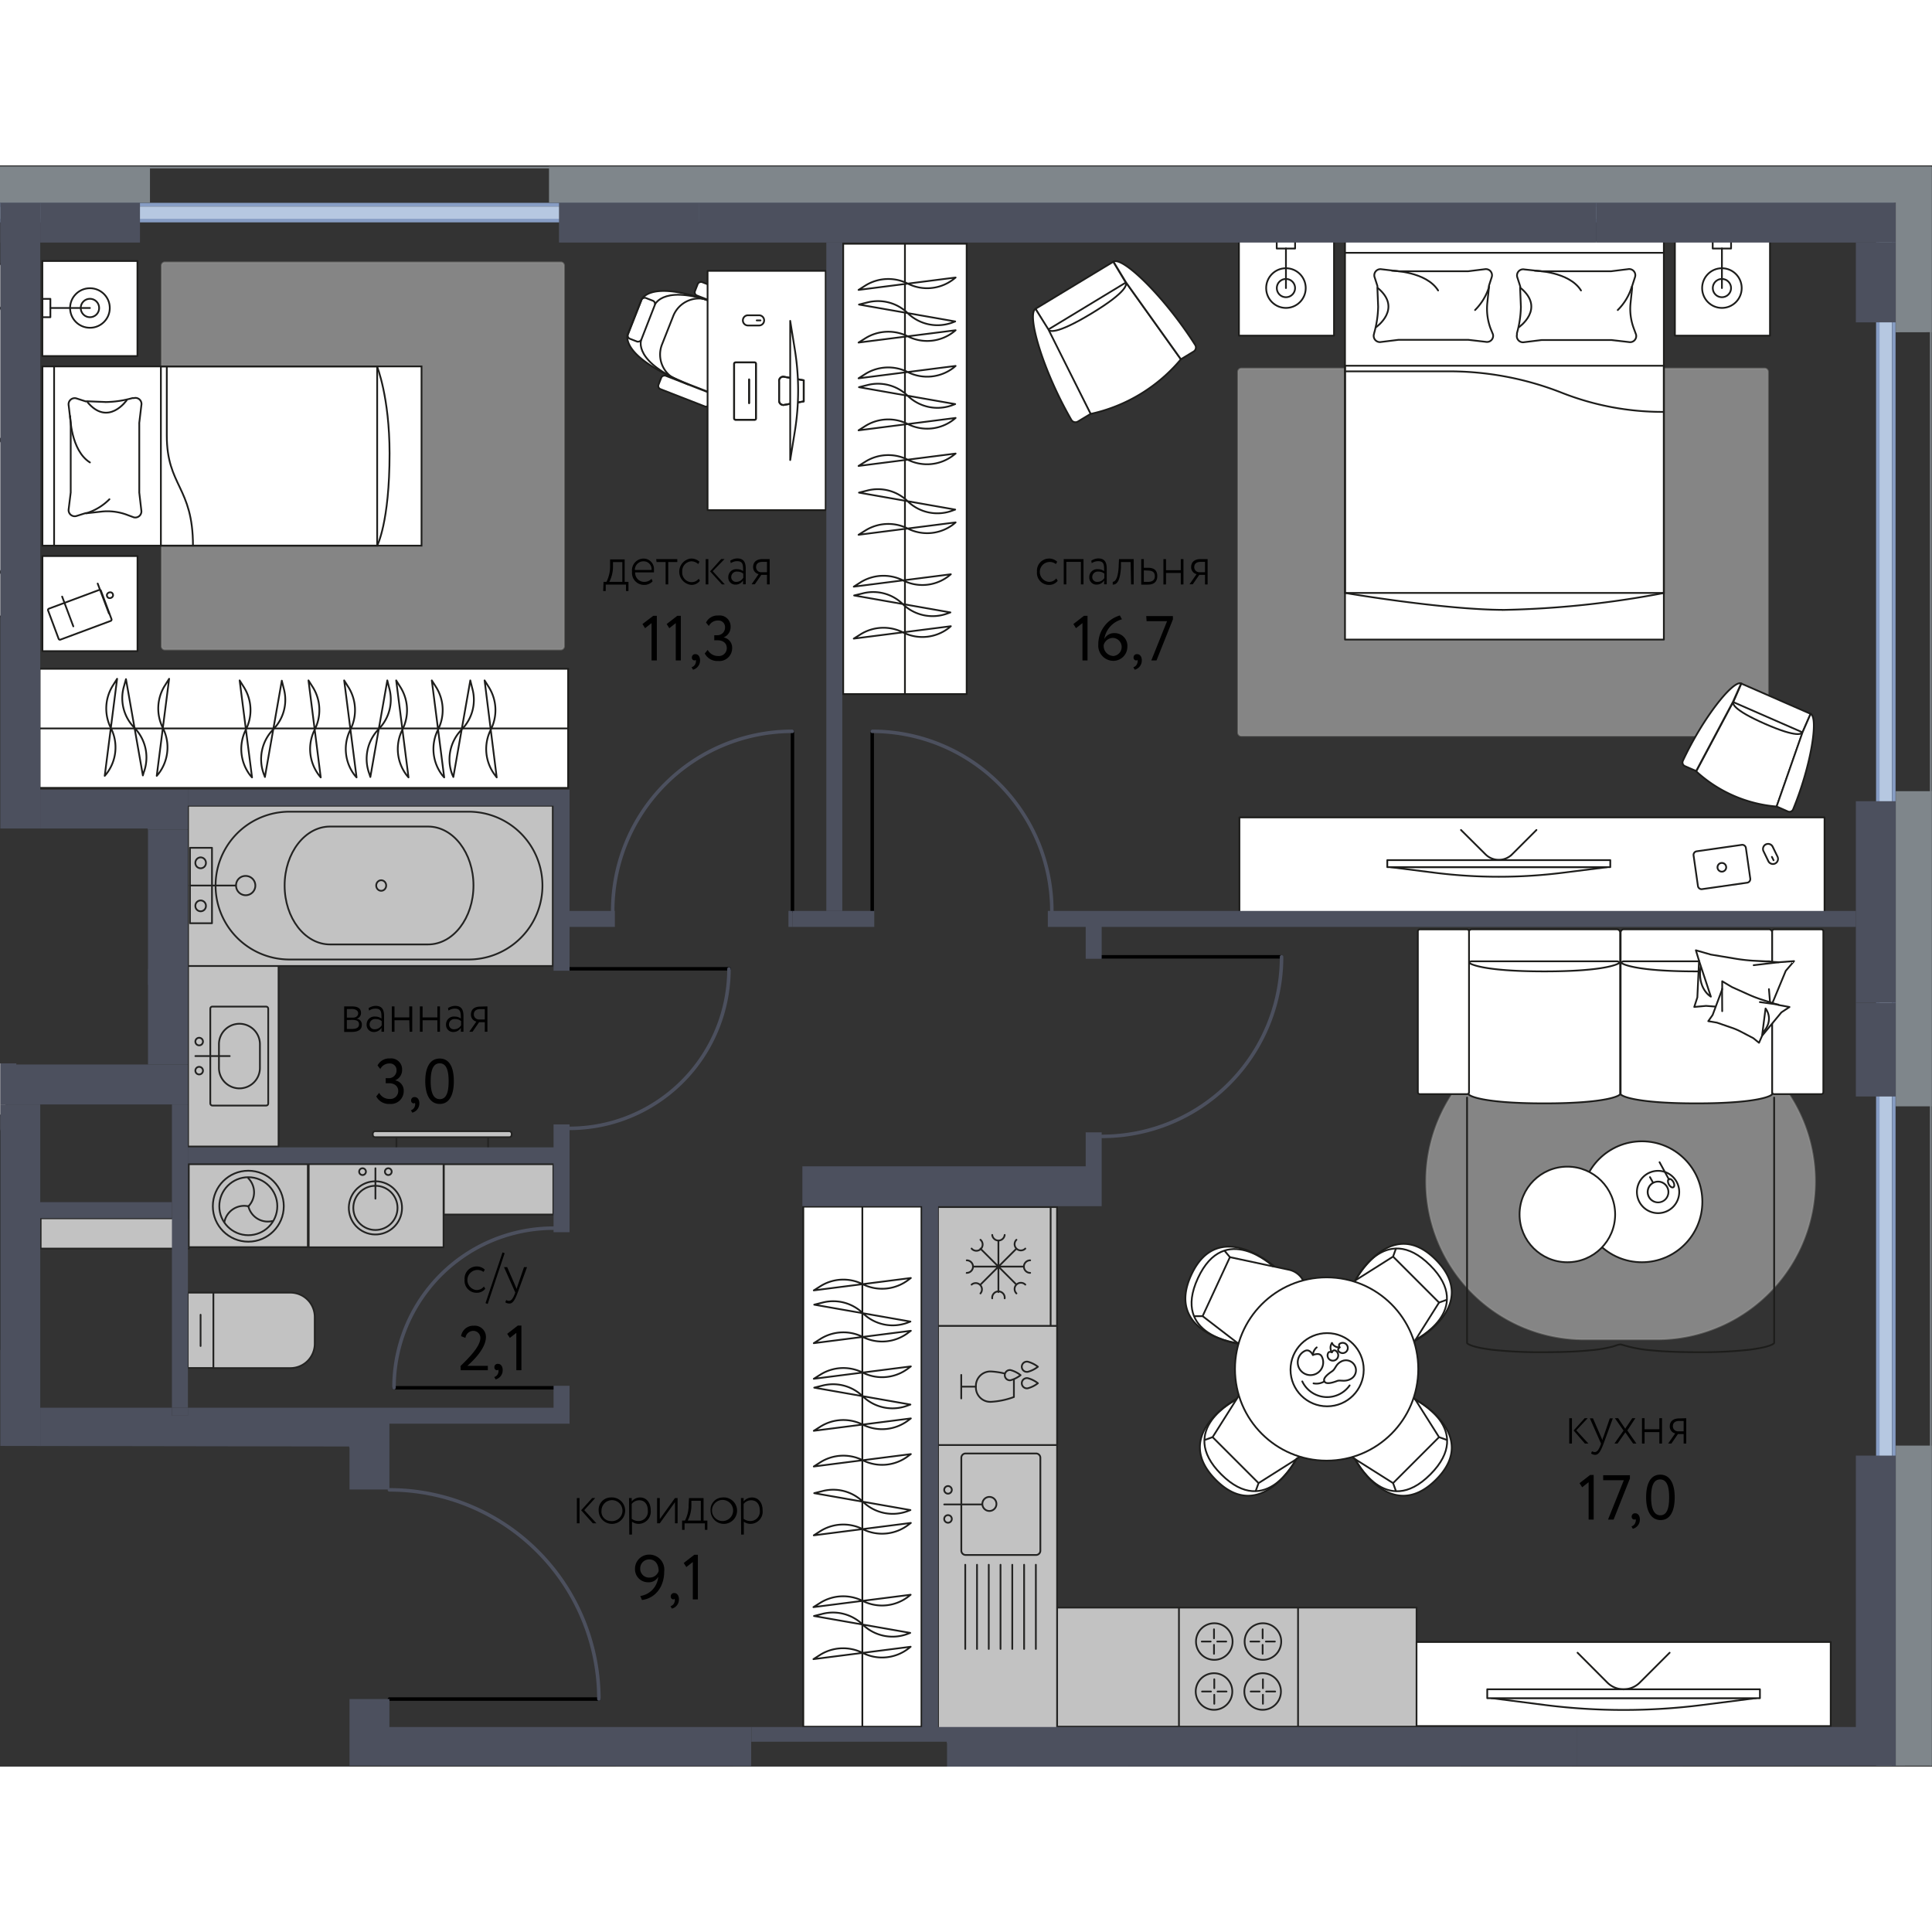 <svg version="1.1" xmlns="http://www.w3.org/2000/svg" xmlns:xlink="http://www.w3.org/1999/xlink" viewBox="461.693 0.752 274.484 227.489" width="200" height="200"><rect x="461.693" y="0.752" width="274.484" height="227.489" fill="#333333" stroke="none"/><path fill="none" d="M511.303 228.111v-45.35l-49.61-.08v-54.35h20.98v-33.37h-20.98V.752l274.484.009v227.35l-139.984.13v-3.53h-27.78v3.45l-57.11-.05z"></path><path d="m727.871 8.817-264.594.054-.558 169.198 51.132-.922v45.5h214Z" fill="none"></path><clipPath id="a"><path fill="none" d="M511.303 228.111v-45.35l-49.61-.08v-54.35h20.98v-33.37h-20.98V.752l274.484.009v227.35l-139.984.13v-3.53h-27.78v3.45l-57.11-.05z"></path></clipPath><g data-name="Layer 1-2" clip-path="url(#a)"><path d="M638.05 29.613h74.36a.46.46 0 0 1 .46.46v51.26a.46.46 0 0 1-.46.46h-74.36a.46.46 0 0 1-.46-.46v-51.26a.46.46 0 0 1 .46-.46Zm-152.93-15.09h56.25a.46.46 0 0 1 .46.46v54.09a.46.46 0 0 1-.46.46h-56.25a.46.46 0 0 1-.46-.46v-54.09a.46.46 0 0 1 .46-.46Z" opacity=".4" style="isolation:isolate" data-name="ковры" fill="#ffffff" stroke="#9d9d9c" stroke-miterlimit="10" stroke-width=".25"></path><g data-name="мебель-2"><path d="M686.78 122.623h10.31a22.46 22.46 0 0 1 22.46 22.46 22.46 22.46 0 0 1-22.46 22.46h-10.31a22.46 22.46 0 0 1-22.46-22.46 22.46 22.46 0 0 1 22.46-22.46Z" fill="#ffffff" stroke="#9d9d9c" stroke-miterlimit="10" stroke-width=".25" opacity=".4" style="isolation:isolate"></path><path fill="#ffffff" stroke="#1d1d1b" stroke-linejoin="round" stroke-width=".25" d="M652.78 11.433h45.3v56.69h-45.3z"></path><path fill="none" stroke="#1d1d1b" stroke-miterlimit="10" stroke-width=".25" d="M652.78 29.213h45.3v32.28h-45.3z"></path><path d="m693.01 15.493-2.43.3h-9.91l-2.41-.26a.87.87 0 0 0-1 1.12l.4 1.24a.75.75 0 0 1 0 .26l.11 2.7a14.771 14.771 0 0 1-.56 3.73v.22a.88.88 0 0 0 1 1.07l2.51-.31h9.91l2.5.29a.87.87 0 0 0 1-1.07l-.31-.84a7.93 7.93 0 0 1-.47-3.64c.11-1.06.23-2.17.23-2.17a1.09 1.09 0 0 1 0-.26l.4-1.24a.87.87 0 0 0-.97-1.14Z" fill="#ffffff" stroke="#1d1d1b" stroke-miterlimit="10" stroke-width=".25"></path><path d="M679.74 15.713s4.88.09 6.57 2.81" fill="none" stroke="#1d1d1b" stroke-linecap="round" stroke-miterlimit="10" stroke-width=".25"></path><path d="M677.45 23.773s3.87-2.65.27-5.62" fill="none" stroke="#1d1d1b" stroke-miterlimit="10" stroke-width=".25"></path><path d="M693.53 17.973a7.83 7.83 0 0 1-2 3.33" fill="none" stroke="#1d1d1b" stroke-linecap="round" stroke-miterlimit="10" stroke-width=".25"></path><path d="m672.71 15.493-2.44.3h-9.9l-2.44-.29a.87.87 0 0 0-.95 1.12l.4 1.24a.75.75 0 0 1 0 .26l.11 2.7a14.771 14.771 0 0 1-.56 3.73l-.05.22a.88.88 0 0 0 1 1.07l2.51-.31h9.9l2.51.29a.87.87 0 0 0 1-1.07l-.34-.83a8.06 8.06 0 0 1-.46-3.64c.11-1.06.23-2.17.23-2.17a1.09 1.09 0 0 1 0-.26l.4-1.24a.87.87 0 0 0-.92-1.12Z" fill="#ffffff" stroke="#1d1d1b" stroke-miterlimit="10" stroke-width=".25"></path><path d="M659.44 15.713s4.88.09 6.57 2.81" fill="none" stroke="#1d1d1b" stroke-linecap="round" stroke-miterlimit="10" stroke-width=".25"></path><path d="M657.15 23.773s3.87-2.65.27-5.62" fill="none" stroke="#1d1d1b" stroke-miterlimit="10" stroke-width=".25"></path><path d="M673.26 17.973a8 8 0 0 1-2 3.33" fill="none" stroke="#1d1d1b" stroke-linecap="round" stroke-miterlimit="10" stroke-width=".25"></path><path d="M698.14 35.773a39.09 39.09 0 0 1-14.66-2.76 43.67 43.67 0 0 0-16.16-3h-14.54m0-16.84h45.3m-45.3 48.32s14 2.4 22.65 2.41a134.901 134.901 0 0 0 22.71-2.41" fill="none" stroke="#1d1d1b" stroke-miterlimit="10" stroke-width=".25"></path><path fill="#ffffff" stroke="#1d1d1b" stroke-linejoin="round" stroke-width=".25" d="M699.65 11.433h13.51v13.51h-13.51z"></path><ellipse cx="706.33" cy="18.183" rx="2.81" ry="2.82" fill="none" stroke="#1d1d1b" stroke-miterlimit="10" stroke-width=".25"></ellipse><circle cx="706.33" cy="18.183" r="1.3" fill="none" stroke="#1d1d1b" stroke-miterlimit="10" stroke-width=".25"></circle><path fill="none" stroke="#1d1d1b" stroke-linecap="round" stroke-linejoin="round" stroke-width=".25" d="M706.33 12.553v5.63"></path><path fill="none" stroke="#1d1d1b" stroke-linejoin="round" stroke-width=".25" d="M705.02 11.433h2.61v1.13h-2.61z"></path><path fill="#ffffff" stroke="#1d1d1b" stroke-linejoin="round" stroke-width=".25" d="M637.71 11.433h13.51v13.51h-13.51z"></path><ellipse cx="644.39" cy="18.183" rx="2.81" ry="2.82" fill="none" stroke="#1d1d1b" stroke-miterlimit="10" stroke-width=".25"></ellipse><circle cx="644.39" cy="18.183" r="1.3" fill="none" stroke="#1d1d1b" stroke-miterlimit="10" stroke-width=".25"></circle><path fill="none" stroke="#1d1d1b" stroke-linecap="round" stroke-linejoin="round" stroke-width=".25" d="M644.39 12.553v5.63"></path><path fill="none" stroke="#1d1d1b" stroke-linejoin="round" stroke-width=".25" d="M643.08 11.433h2.61v1.13h-2.61z"></path><path d="M550.87 24.773s-1.3 3.11 8.64 7.07l.46.18 4.39 1.71a.82.82 0 0 0 1.06-.47l3.84-9.74a.81.81 0 0 0-.451-1.052l-.019-.008-4.38-1.71-.47-.18c-10-4-11.11-.71-11.11-.71Z" fill="#ffffff" stroke="#1d1d1b" stroke-miterlimit="10" stroke-width=".25"></path><rect x="549.705" y="21.661" width="6.22" height="2.04" rx=".48" transform="rotate(-68.71 552.815 22.681)" fill="none" stroke="#1d1d1b" stroke-miterlimit="10" stroke-width=".25"></rect><path d="M562.4 19.923a3.93 3.93 0 0 0-5.07 2.26l-1.58 4a3.92 3.92 0 0 0 2.203 5.088l.007.002" fill="none" stroke="#1d1d1b" stroke-miterlimit="10" stroke-width=".25"></path><rect x="563.216" y="15.645" width="2.04" height="7.75" rx=".48" transform="rotate(-68.71 564.236 19.52)" fill="#ffffff" stroke="#1d1d1b" stroke-miterlimit="10" stroke-width=".25"></rect><rect x="558.034" y="28.943" width="2.04" height="7.75" rx=".48" transform="rotate(-68.71 559.054 32.818)" fill="#ffffff" stroke="#1d1d1b" stroke-miterlimit="10" stroke-width=".25"></rect><path d="M552.79 25.553s-1.26 3.16 6.7 6.33m-4.75-11.36s1.3-3.13 9.26 0" fill="none" stroke="#1d1d1b" stroke-miterlimit="10" stroke-width=".25"></path><path fill="#ffffff" stroke="#1d1d1b" stroke-miterlimit="10" stroke-width=".25" d="M467.72 29.313h53.86v25.46h-53.86z"></path><path fill="none" stroke="#1d1d1b" stroke-miterlimit="10" stroke-width=".25" d="M484.55 29.313h30.73v25.46h-30.73z"></path><path d="m471.44 49.653.3-2.43v-9.92l-.29-2.44a.87.87 0 0 1 1.12-1l1.24.4a.73.73 0 0 0 .25 0l2.71.11a14.77 14.77 0 0 0 3.73-.56h.22a.86.86 0 0 1 1.06 1l-.3 2.51a.37.37 0 0 0 0 .11v9.7a.45.45 0 0 0 0 .11l.29 2.51a.87.87 0 0 1-1.07 1l-.84-.31a7.94 7.94 0 0 0-3.6-.52l-2.17.24a.75.75 0 0 0-.26 0l-1.24.39a.87.87 0 0 1-1.15-.9Z" fill="#ffffff" stroke="#1d1d1b" stroke-miterlimit="10" stroke-width=".25"></path><path d="M471.66 36.373s.08 4.88 2.81 6.58" fill="none" stroke="#1d1d1b" stroke-linecap="round" stroke-miterlimit="10" stroke-width=".25"></path><path d="M479.72 34.083s-2.65 3.87-5.63.27" fill="none" stroke="#1d1d1b" stroke-miterlimit="10" stroke-width=".25"></path><path d="M473.91 50.183a7.84 7.84 0 0 0 3.33-2" fill="none" stroke="#1d1d1b" stroke-linecap="round" stroke-miterlimit="10" stroke-width=".25"></path><path d="M489.11 54.823c0-8.45-3.72-8.45-3.72-15.72v-9.79m-16.01 0v25.46m45.88-25.46s1.77 4.32 1.78 12.35c0 9.89-1.78 13.16-1.78 13.16" fill="none" stroke="#1d1d1b" stroke-miterlimit="10" stroke-width=".25"></path><path fill="#ffffff" stroke="#1d1d1b" stroke-linejoin="round" stroke-width=".25" d="M467.71 14.333h13.51v13.51h-13.51z"></path><ellipse cx="474.47" cy="21.013" rx="2.82" ry="2.81" fill="none" stroke="#1d1d1b" stroke-miterlimit="10" stroke-width=".25"></ellipse><circle cx="474.47" cy="21.013" r="1.31" fill="none" stroke="#1d1d1b" stroke-miterlimit="10" stroke-width=".25"></circle><path fill="none" stroke="#1d1d1b" stroke-linecap="round" stroke-linejoin="round" stroke-width=".25" d="M468.84 21.013h5.63"></path><path fill="none" stroke="#1d1d1b" stroke-linejoin="round" stroke-width=".25" d="M467.72 19.713h1.13v2.61h-1.13z"></path><path fill="#ffffff" stroke="#1d1d1b" stroke-linejoin="round" stroke-width=".25" d="M467.72 56.253h13.51v13.51h-13.51z"></path><path d="m468.642 63.728 7.135-2.657a.2.2 0 0 1 .258.118l1.498 4.023a.2.2 0 0 1-.118.258l-7.135 2.657a.2.2 0 0 1-.258-.118l-1.498-4.023a.2.2 0 0 1 .118-.258Z" fill="none" stroke="#1d1d1b" stroke-miterlimit="10.03" stroke-width=".251"></path><path fill="none" stroke="#1d1d1b" stroke-linecap="round" stroke-miterlimit="10" stroke-width=".25" d="m470.52 62.013 1.59 4.23m3.46-6.08 1.6 4.24"></path><ellipse cx="477.316" cy="61.817" rx=".44" ry=".41" transform="rotate(-20.62 477.316 61.817)" fill="none" stroke="#1d1d1b" stroke-miterlimit="10" stroke-width=".25"></ellipse><path fill="#ffffff" stroke="#1d1d1b" stroke-linejoin="round" stroke-width=".25" d="M562.22 15.733H579v34h-16.78z"></path><path d="M565.99 28.973v7.71a.21.21 0 0 0 .21.21h2.71a.17.17 0 0 0 .18-.16v-7.81a.18.18 0 0 0-.18-.18h-2.71a.21.21 0 0 0-.211.21Z" fill="#ffffff"></path><path d="M565.99 28.973v7.71a.21.21 0 0 0 .21.21h2.71a.17.17 0 0 0 .18-.16v-7.81a.18.18 0 0 0-.18-.18h-2.71a.21.21 0 0 0-.211.21Z" fill="#ffffff" stroke="#1d1d1b" stroke-miterlimit="10" stroke-width=".25"></path><path fill="none" stroke="#1d1d1b" stroke-linecap="round" stroke-miterlimit="10" stroke-width=".25" d="M568.12 34.553v-3.41"></path><path d="M565.99 28.973v7.71a.21.21 0 0 0 .21.21h2.71a.17.17 0 0 0 .18-.16v-7.81a.18.18 0 0 0-.18-.18h-2.71a.21.21 0 0 0-.211.21Zm2.13 5.58v-3.41" fill="none" stroke="#1d1d1b" stroke-miterlimit="10" stroke-width=".25"></path><path d="M567.96 23.503a.73.73 0 0 1 0-1.46h1.57a.73.73 0 1 1 .002 1.46Z" fill="#ffffff"></path><path d="M569.53 22.173a.6.6 0 1 1 .003 1.2h-1.573a.6.6 0 0 1 0-1.2h1.57m0-.25h-1.57a.85.85 0 1 0-.003 1.7h1.573a.85.85 0 1 0 .003-1.7Z" fill="#1d1d1b"></path><path fill="none" stroke="#1d1d1b" stroke-linecap="round" stroke-miterlimit="10" stroke-width=".25" d="M569.74 22.773h-.54"></path><path d="M572.38 31.463v2.67a.61.61 0 0 0 .64.66l2.86-.51v-3l-2.86-.51a.6.6 0 0 0-.64.69Z" fill="#ffffff"></path><path d="M572.38 31.463v2.67a.61.61 0 0 0 .64.66l2.86-.51v-3l-2.86-.51a.6.6 0 0 0-.64.69Z" fill="#ffffff" stroke="#1d1d1b" stroke-linejoin="round" stroke-width=".25"></path><path d="M572.38 31.463v2.67a.61.61 0 0 0 .64.66l2.86-.51v-3l-2.86-.51a.6.6 0 0 0-.64.69Z" fill="none" stroke="#1d1d1b" stroke-linejoin="round" stroke-width=".25"></path><path d="M574.62 38.523a36.28 36.28 0 0 0 0-11.58l-.66-4.1v19.77Z" fill="#ffffff" stroke="#1d1d1b" stroke-linecap="round" stroke-linejoin="round" stroke-width=".25"></path><path d="M713.47 109.713a.46.46 0 0 0-.47-.43h-20.58a.46.46 0 0 0-.48.43v4.21a.124.124 0 0 0 .08.1.4.4 0 0 0-.08.23v18.42c0 .24 1.9 1.33 10.77 1.33s10.76-1.09 10.76-1.33v-18.41a.4.4 0 0 0-.08-.23c.06 0 .08-.08.08-.1Z" fill="#ffffff"></path><path d="M702.71 134.013c-8.87 0-10.77-1.09-10.77-1.33v-18.42a.45.45 0 0 1 .469-.43H713a.45.45 0 0 1 .47.43v18.42c0 .24-1.9 1.33-10.76 1.33Z" fill="none" stroke="#1d1d1b" stroke-miterlimit="10" stroke-width=".25"></path><path d="M702.71 115.263c-8.87 0-10.77-1.1-10.77-1.33v-4.22a.46.46 0 0 1 .48-.43H713a.46.46 0 0 1 .47.43v4.21c0 .24-1.9 1.34-10.76 1.34Z" fill="none" stroke="#1d1d1b" stroke-miterlimit="10" stroke-width=".25"></path><path d="M691.87 109.713a.47.47 0 0 0-.48-.43h-20.58a.46.46 0 0 0-.48.43v4.21a.124.124 0 0 0 .08.1.4.4 0 0 0-.08.23v18.42c0 .24 1.9 1.33 10.77 1.33s10.77-1.09 10.77-1.33v-18.41a.49.49 0 0 0-.08-.23c.05 0 .08-.08.08-.1Z" fill="#ffffff"></path><path d="M681.1 134.013c-8.87 0-10.77-1.09-10.77-1.33v-18.42a.45.45 0 0 1 .469-.43h20.591a.46.46 0 0 1 .48.43v18.42c0 .24-1.9 1.33-10.77 1.33Z" fill="none" stroke="#1d1d1b" stroke-miterlimit="10" stroke-width=".25"></path><path d="M681.1 115.263c-8.87 0-10.77-1.1-10.77-1.33v-4.22a.46.46 0 0 1 .48-.43h20.58a.47.47 0 0 1 .48.43v4.21c0 .24-1.9 1.34-10.77 1.34Z" fill="none" stroke="#1d1d1b" stroke-miterlimit="10" stroke-width=".25"></path><path d="M663.41 109.293h6.71a.28.28 0 0 1 .28.28v22.85a.28.28 0 0 1-.28.28h-6.71a.28.28 0 0 1-.28-.28v-22.85a.28.28 0 0 1 .28-.28Zm50.34 0h6.71a.28.28 0 0 1 .28.28v22.85a.28.28 0 0 1-.28.28h-6.71a.28.28 0 0 1-.28-.28v-22.85a.28.28 0 0 1 .28-.28Z" fill="#ffffff" stroke="#1d1d1b" stroke-miterlimit="10" stroke-width=".25"></path><path d="m713.11 121.923.12-1.5 2.17-5.24 1.18-1.38-2.16.16-3.53-.21a25.212 25.212 0 0 1-2.6-.29l-3.54-.59-2.12-.61.45 1.49h0l-.24 5.2h0l-.44 1.36 1.68-.15 2.88.22a15.492 15.492 0 0 1 2.06.31l2.67.6 1.42.63Z" fill="#ffffff" stroke="#1d1d1b" stroke-linecap="round" stroke-linejoin="round" stroke-width=".25"></path><path fill="none" stroke="#1d1d1b" stroke-linecap="round" stroke-linejoin="round" stroke-width=".25" d="m713.01 117.783.22 2.64"></path><path d="m703.08 113.753 1.68 5.1s-2-1.1-1.44-4.38" fill="#ffffff" stroke="#1d1d1b" stroke-linecap="round" stroke-linejoin="round" stroke-width=".25"></path><path fill="none" stroke="#1d1d1b" stroke-linecap="round" stroke-linejoin="round" stroke-width=".25" d="m714.42 113.963-3.58.42"></path><path d="m711.6 125.403.44-1 2.74-3.32 1.15-.76-1.57-.29-2.46-.79a18.203 18.203 0 0 1-1.78-.69l-2.38-1.07-1.37-.82v1.14h0l-1.36 3.65h0l-.62.88 1.23.21 2 .69a9.18 9.18 0 0 1 1.4.59l1.76.92Z" fill="#ffffff" stroke="#1d1d1b" stroke-linecap="round" stroke-linejoin="round" stroke-width=".25"></path><path d="m712.04 124.353.49-3.82s1.35 1.59-.45 3.51" fill="#ffffff" stroke="#1d1d1b" stroke-linecap="round" stroke-linejoin="round" stroke-width=".25"></path><path fill="none" stroke="#1d1d1b" stroke-linecap="round" stroke-linejoin="round" stroke-width=".25" d="m706.35 117.753.02 3.16m7.99-.93-2.64-.36m-41.6 13.57v34.85c0 .11.49.45 2.09.75.4.07.87.15 1.42.22a62.927 62.927 0 0 0 7.38.35h0c2.8 0 4.92-.1 6.5-.26a19.58 19.58 0 0 0 3.31-.54l.44-.14a2.32 2.32 0 0 1 .68-.17l1.11.31a19.58 19.58 0 0 0 3.31.54c1.58.16 3.7.26 6.5.26h0a63.257 63.257 0 0 0 7.39-.35c.55-.07 1-.15 1.42-.22 1.6-.3 2.08-.64 2.08-.75v-34.85"></path><path d="M461.49 58.563a.43.43 0 0 0 .43-.42v-17.93a.42.42 0 0 0-.43-.41h-4.23a.16.16 0 0 0-.1.07.48.48 0 0 0-.23-.07h-18.41c-.24 0-1.33 1.65-1.33 9.38s1.09 9.38 1.33 9.38h18.42a.48.48 0 0 0 .23-.07.22.22 0 0 0 .1.07Z" fill="#ffffff"></path><path d="M455.94 49.183c0-7.73 1.1-9.38 1.33-9.38h4.22a.42.42 0 0 1 .43.41v17.93a.43.43 0 0 1-.43.42h-4.23c-.22 0-1.32-1.64-1.32-9.38Z" fill="none" stroke="#1d1d1b" stroke-miterlimit="10" stroke-width=".25"></path><path d="M461.49 39.743a.43.43 0 0 0 .43-.42v-17.93a.43.43 0 0 0-.43-.42h-4.23a.22.22 0 0 0-.1.07.48.48 0 0 0-.23-.07h-18.41c-.24 0-1.33 1.66-1.33 9.38s1.09 9.39 1.33 9.39h18.42a.4.4 0 0 0 .23-.08c0 .05.08.08.1.08Z" fill="#ffffff"></path><path d="M455.94 30.353c0-7.72 1.1-9.38 1.33-9.38h4.22a.43.43 0 0 1 .43.42v17.93a.43.43 0 0 1-.43.42h-4.23c-.22 0-1.32-1.66-1.32-9.39Z" fill="none" stroke="#1d1d1b" stroke-miterlimit="10" stroke-width=".25"></path><rect x="438.5" y="14.703" width="23.41" height="6.33" rx=".28" fill="#ffffff" stroke="#1d1d1b" stroke-miterlimit="10" stroke-width=".25"></rect><rect x="438.5" y="58.563" width="23.41" height="6.33" rx=".28" fill="#ffffff" stroke="#1d1d1b" stroke-miterlimit="10" stroke-width=".25"></rect><path fill="#ffffff" stroke="#1d1d1b" stroke-miterlimit="10" stroke-width=".25" d="M467.32 72.273h75.09v16.92h-75.09z"></path><path fill="none" stroke="#1d1d1b" stroke-miterlimit="10" stroke-width=".25" d="M542.41 80.743h-75.09"></path><path d="m526.1 87.643 2.41-13.72.3 1.2a6 6 0 0 1-1.55 5.8h0a6.08 6.08 0 0 0-1.31 6.39Zm-1.3.06-1.76-13.78.64 1a6.16 6.16 0 0 1 .24 6h0a6.14 6.14 0 0 0 .64 6.51l.24.27Zm7.46 0-1.72-13.78.63 1a6.16 6.16 0 0 1 .25 6h0a6.12 6.12 0 0 0 .64 6.51l.2.27Zm-12.53 0-1.75-13.78.63 1a6.16 6.16 0 0 1 .25 6h0a6.12 6.12 0 0 0 .64 6.51l.23.27Zm-5.42-.06 2.41-13.72.3 1.2a6 6 0 0 1-1.53 5.72h0a6.08 6.08 0 0 0-1.31 6.39Zm-14.98 0 2.4-13.68.3 1.2a6 6 0 0 1-1.52 5.72h0a6.06 6.06 0 0 0-1.32 6.39Zm-1.83.06-1.76-13.78.63 1a6.14 6.14 0 0 1 .25 6h0a6.14 6.14 0 0 0 .64 6.51l.24.27Zm14.85 0-1.76-13.78.63 1a6.16 6.16 0 0 1 .25 6h0a6.12 6.12 0 0 0 .64 6.51l.24.27Zm-5.09 0-1.74-13.78.64 1a6.16 6.16 0 0 1 .24 6h0a6.14 6.14 0 0 0 .64 6.51l.22.27Z" fill="#ffffff" stroke="#1d1d1b" stroke-linecap="round" stroke-linejoin="round" stroke-width=".25"></path><path d="m707.95 76.973 1.14-2.6 9.84 4.3-1.14 2.6-3.68 10.57a19.24 19.24 0 0 1-11.43-5s5.26-9.87 5.27-9.87Z" fill="#ffffff"></path><path d="M714.11 91.843a19.24 19.24 0 0 1-11.43-5l5.24-9.85 9.88 4.32Z" fill="none" stroke="#1d1d1b" stroke-miterlimit="10" stroke-width=".25"></path><path d="M712.45 80.093c4.68 2.05 5.25 1.4 5.34 1.18l1.14-2.6-9.84-4.3-1.14 2.6c-.1.21-.17 1.07 4.5 3.12Z" fill="none" stroke="#1d1d1b" stroke-linejoin="round" stroke-width=".25"></path><path d="M709.06 74.353c-1.14-.49-5.41 4.86-8.28 11a.56.56 0 0 0 .28.74l1.61.7 5.24-9.85Zm9.87 4.32c1.14.5.11 7.27-2.49 13.58a.56.56 0 0 1-.73.29l-1.61-.71 3.68-10.53Z" fill="#ffffff" stroke="#1d1d1b" stroke-miterlimit="10" stroke-width=".25"></path><path fill="#ffffff" stroke="#1d1d1b" stroke-linejoin="round" stroke-width=".25" d="M637.78 93.383h83.13v13.46h-83.13z"></path><path d="m702.743 98.201 6.405-.915a.52.52 0 0 1 .589.441l.62 4.346a.52.52 0 0 1-.44.589l-6.406.915a.52.52 0 0 1-.588-.442l-.62-4.345a.52.52 0 0 1 .44-.589Z" fill="#ffffff" stroke="#1d1d1b" stroke-linejoin="round" stroke-width=".25"></path><circle cx="706.32" cy="100.473" r=".62" fill="#ffffff" stroke="#1d1d1b" stroke-linejoin="round" stroke-width=".25"></circle><path d="M713.58 100.013a.74.74 0 0 1-.66-.41l-.68-1.41a.73.73 0 0 1 0-.56.75.75 0 0 1 .37-.41.72.72 0 0 1 .32-.08.73.73 0 0 1 .66.41l.67 1.37a.72.72 0 0 1-.285.978q-.022.012-.045.022a.76.76 0 0 1-.32.08Z" fill="#ffffff"></path><path d="M712.89 97.273a.6.6 0 0 1 .54.34l.69 1.4a.61.61 0 0 1-.28.81.6.6 0 0 1-.8-.28l-.69-1.41a.59.59 0 0 1 .263-.791l.017-.009a.58.58 0 0 1 .26-.06m0-.25a1 1 0 0 0-.37.08.85.85 0 0 0-.392 1.137l.002.003.68 1.41a.86.86 0 0 0 .77.48.85.85 0 0 0 .76-1.22l-.68-1.41a.84.84 0 0 0-.77-.48Z" fill="#1d1d1b"></path><path fill="none" stroke="#1d1d1b" stroke-linecap="round" stroke-miterlimit="10" stroke-width=".25" d="m713.67 99.473-.24-.48"></path><path fill="#ffffff" stroke="#1d1d1b" stroke-linejoin="round" stroke-width=".25" d="M450.33 137.823h11.38v31.1h-11.38z"></path><path fill="#ffffff" stroke="#1d1d1b" stroke-miterlimit="10" stroke-width=".25" d="M581.49 11.883h17.54v63.98h-17.54z"></path><path fill="none" stroke="#1d1d1b" stroke-miterlimit="10" stroke-width=".25" d="M590.26 75.853v-63.97"></path><path fill="#ffffff" stroke="#1d1d1b" stroke-miterlimit="10" stroke-width=".25" d="M575.82 148.683h16.79v73.89h-16.79z"></path><path fill="none" stroke="#1d1d1b" stroke-miterlimit="10" stroke-width=".25" d="M584.21 148.673v73.89"></path><path d="m591.07 203.823-13.81 1.76 1-.63a6.16 6.16 0 0 1 6-.25 6.12 6.12 0 0 0 6.51-.64Zm-.06 5.42-13.67-2.4 1.19-.3a6.06 6.06 0 0 1 5.73 1.52 6.08 6.08 0 0 0 6.39 1.32Zm.06 1.97-13.81 1.76 1-.64a6.16 6.16 0 0 1 6-.24 6.14 6.14 0 0 0 6.51-.64Z" fill="#ffffff" stroke="#1d1d1b" stroke-linejoin="round" stroke-width=".25"></path><path d="m591.04 165.013-13.67-2.4 1.19-.3a6.06 6.06 0 0 1 5.73 1.52h0a6.06 6.06 0 0 0 6.39 1.32Zm.06 1.31-13.79 1.76 1-.64a6.14 6.14 0 0 1 5.95-.25h0a6.11 6.11 0 0 0 6.52-.64Zm0-7.5-13.79 1.76 1-.63a6.12 6.12 0 0 1 5.95-.25h0a6.16 6.16 0 0 0 6.52-.64Zm0 12.56-13.79 1.76 1-.63a6.14 6.14 0 0 1 5.95-.25h0a6.13 6.13 0 0 0 6.52-.64Zm-.06 5.42-13.67-2.4 1.19-.3a6.06 6.06 0 0 1 5.7 1.52h0a6.06 6.06 0 0 0 6.39 1.32Zm0 14.99-13.67-2.4 1.19-.3a6.06 6.06 0 0 1 5.73 1.52h0a6.08 6.08 0 0 0 6.39 1.32Zm.06 1.83-13.79 1.76 1-.64a6.14 6.14 0 0 1 5.95-.24h0a6.16 6.16 0 0 0 6.52-.64Zm0-14.85-13.79 1.76 1-.63a6.12 6.12 0 0 1 5.95-.25h0a6.16 6.16 0 0 0 6.52-.64Zm0 5.07-13.79 1.76 1-.64a6.14 6.14 0 0 1 5.95-.25h0a6.11 6.11 0 0 0 6.52-.64Z" fill="#ffffff" stroke="#1d1d1b" stroke-linecap="round" stroke-linejoin="round" stroke-width=".25"></path><path fill="#ffffff" stroke="#1d1d1b" stroke-linejoin="round" stroke-width=".25" d="M662.91 210.533h58.88v11.95h-58.88z"></path><circle cx="694.96" cy="147.993" r="8.59" fill="#ffffff" stroke="#1d1d1b" stroke-miterlimit="10" stroke-width=".25"></circle><circle cx="684.37" cy="149.793" r="6.79" fill="#ffffff" stroke="#1d1d1b" stroke-miterlimit="10" stroke-width=".25"></circle><path d="M697.26 143.723a2.88 2.88 0 1 1-2.88 2.88 2.88 2.88 0 0 1 2.88-2.88m0-.25a3.13 3.13 0 1 0 3.13 3.13 3.13 3.13 0 0 0-3.13-3.13Z" fill="#1d1d1b"></path><path d="M697.26 145.253a1.36 1.36 0 0 1 .66 2.54 1.38 1.38 0 0 1-.66.17 1.36 1.36 0 0 1-.66-2.54 1.38 1.38 0 0 1 .66-.17m0-.25a1.71 1.71 0 0 0-.78.2 1.6 1.6 0 1 0 .78-.2Z" fill="#1d1d1b"></path><path fill="none" stroke="#1d1d1b" stroke-linecap="round" stroke-miterlimit="10" stroke-width=".25" d="m696.52 145.233-.41-.74m2.7.34-1.34-2.46"></path><ellipse cx="699.111" cy="145.354" rx=".37" ry=".66" transform="rotate(-28.45 699.11 145.354)" fill="none" stroke="#1d1d1b" stroke-linecap="round" stroke-miterlimit="10" stroke-width=".25"></ellipse><path d="M703.41 219.503a88.83 88.83 0 0 1-22.1 0l-7.81-1h37.76Z" fill="#ffffff" stroke="#1d1d1b" stroke-miterlimit="10" stroke-width=".25"></path><path d="M711.73 218.523v-1.27h-38.74v1.27Z" fill="#ffffff" stroke="#1d1d1b" stroke-linejoin="round" stroke-width=".25"></path><path d="m698.9 212.063-4.24 4.24a3.27 3.27 0 0 1-4.61 0l-4.23-4.24" fill="none" stroke="#1d1d1b" stroke-linecap="round" stroke-miterlimit="10" stroke-width=".25"></path><path d="M683.67 101.253a72.92 72.92 0 0 1-18.08 0l-6.38-.8h30.84Z" fill="#ffffff" stroke="#1d1d1b" stroke-miterlimit="10" stroke-width=".25"></path><path d="M690.47 100.453v-1h-31.68v1Z" fill="#ffffff" stroke="#1d1d1b" stroke-linejoin="round" stroke-width=".25"></path><path d="m679.98 95.173-3.46 3.46a2.68 2.68 0 0 1-3.78 0l-3.48-3.46" fill="none" stroke="#1d1d1b" stroke-linecap="round" stroke-miterlimit="10" stroke-width=".25"></path><path d="m621.62 17.373-1.76-2.93-11.05 6.69 1.76 2.92 6.05 12a23.13 23.13 0 0 0 12.84-7.76s-7.83-10.92-7.84-10.92Z" fill="#ffffff"></path><path d="M616.62 36.063a23.13 23.13 0 0 0 12.84-7.76l-7.8-10.92-11.09 6.72Z" fill="none" stroke="#1d1d1b" stroke-miterlimit="10" stroke-width=".25"></path><path d="M616.74 21.803c-5.25 3.17-6 2.49-6.17 2.25l-1.76-2.92 11.05-6.69 1.76 2.93c.15.23.38 1.25-4.88 4.43Z" fill="none" stroke="#1d1d1b" stroke-linejoin="round" stroke-width=".25"></path><path d="M619.89 14.433c1.28-.78 7.21 4.92 11.61 11.84a.67.67 0 0 1-.22.92l-1.81 1.1-7.8-10.92Zm-11.08 6.7c-1.28.77 1 8.68 5.1 15.78a.67.67 0 0 0 .92.231l1.81-1.09-6-12Z" fill="#ffffff" stroke="#1d1d1b" stroke-miterlimit="10" stroke-width=".25"></path><path d="m597.4 22.923-13.67-2.4 1.19-.3a6.06 6.06 0 0 1 5.73 1.52h0a6.08 6.08 0 0 0 6.39 1.32l.36-.14h0Zm.06 1.25-13.79 1.75 1-.63a6.16 6.16 0 0 1 6-.25h0a6.12 6.12 0 0 0 6.51-.64Zm0-7.49-13.79 1.76 1-.64a6.16 6.16 0 0 1 6-.25h0a6.12 6.12 0 0 0 6.49-.63Zm0 12.56-13.79 1.76 1-.64a6.16 6.16 0 0 1 6-.24h0a6.14 6.14 0 0 0 6.51-.64Zm-.06 5.42-13.67-2.4 1.19-.3a6.06 6.06 0 0 1 5.73 1.52h0a6.08 6.08 0 0 0 6.39 1.32Zm0 14.99-13.67-2.41 1.19-.3a6.06 6.06 0 0 1 5.73 1.53h0a6.07 6.07 0 0 0 6.39 1.31l.36-.13h0Zm.06 1.82-13.79 1.76 1-.63a6.16 6.16 0 0 1 6-.25h0a6.12 6.12 0 0 0 6.51-.64l.28-.24h0Zm0-14.84-13.79 1.76 1-.64a6.16 6.16 0 0 1 6-.25h0a6.1 6.1 0 0 0 6.51-.64Zm0 5.06-13.79 1.76 1-.63a6.16 6.16 0 0 1 6-.25h0a6.12 6.12 0 0 0 6.49-.65Z" fill="#ffffff" stroke="#1d1d1b" stroke-linecap="round" stroke-linejoin="round" stroke-width=".25"></path><path d="m596.78 58.843-13.79 1.76 1-.64a6.19 6.19 0 0 1 6-.25 6.1 6.1 0 0 0 6.51-.64Zm-.06 5.42-13.68-2.41 1.2-.29a6 6 0 0 1 5.72 1.52 6.08 6.08 0 0 0 6.39 1.31Zm.06 1.96-13.79 1.76 1-.63a6.16 6.16 0 0 1 6-.25 6.12 6.12 0 0 0 6.51-.64Zm-120.21 21.26 1.76-13.79-.63 1a6.16 6.16 0 0 0-.25 6 6.12 6.12 0 0 1-.64 6.51l-.24.28Zm5.42-.06-2.4-13.68-.33 1.18a6 6 0 0 0 1.52 5.72 6.06 6.06 0 0 1 1.32 6.39Zm1.97.06 1.76-13.79-.63 1a6.14 6.14 0 0 0-.25 6 6.14 6.14 0 0 1-.64 6.51l-.24.28Z" fill="#ffffff" stroke="#1d1d1b" stroke-linejoin="round" stroke-width=".25"></path><path d="m661.58 169.533 1.12-1.77s9.43-5 3-11.51-11.5 3-11.5 3l-1.78 1.12a3 3 0 0 0-1.38 2.4 3.56 3.56 0 0 0 1.13 2.64l2.2 2.2 2.2 2.2a3.56 3.56 0 0 0 2.64 1.13 3 3 0 0 0 2.37-1.41Z" fill="#ffffff" stroke="#1d1d1b" stroke-miterlimit="10" stroke-width=".25"></path><path fill="none" stroke="#1d1d1b" stroke-miterlimit="10" stroke-width=".25" d="m666.14 162.313 1.14-.41m-13.02-2.75s4.17-8.55 10.61-2.14-2.14 10.61-2.14 10.61"></path><path fill="none" stroke="#1d1d1b" stroke-miterlimit="10" stroke-width=".25" d="m654.16 159.223 5.45-3.44 6.53 6.53-3.44 5.45m-3.09-11.98.41-1.14"></path><path d="m638.52 174.213-1.11 1.77s-9.43 5-3 11.5 11.5-3 11.5-3l1.77-1.11a3 3 0 0 0 1.39-2.4 3.62 3.62 0 0 0-1.13-2.65l-2.2-2.2-2.2-2.19a3.59 3.59 0 0 0-2.65-1.14 3 3 0 0 0-2.37 1.42Z" fill="#ffffff" stroke="#1d1d1b" stroke-miterlimit="10" stroke-width=".25"></path><path fill="none" stroke="#1d1d1b" stroke-miterlimit="10" stroke-width=".25" d="m633.97 181.433-1.14.41m12.98 2.75s-4.17 8.55-10.61 2.13 2.13-10.61 2.13-10.61"></path><path fill="none" stroke="#1d1d1b" stroke-miterlimit="10" stroke-width=".25" d="m645.94 184.523-5.44 3.44-6.53-6.53 3.44-5.45m3.09 11.98-.41 1.13"></path><path d="m652.39 183.403 1.78 1.11s5 9.43 11.5 3-3-11.5-3-11.5l-1.12-1.77a3 3 0 0 0-2.4-1.39 3.57 3.57 0 0 0-2.64 1.14l-2.2 2.19-2.2 2.2a3.58 3.58 0 0 0-1.13 2.65 3 3 0 0 0 1.41 2.37Z" fill="#ffffff" stroke="#1d1d1b" stroke-miterlimit="10" stroke-width=".25"></path><path fill="none" stroke="#1d1d1b" stroke-miterlimit="10" stroke-width=".25" d="m659.61 187.963.41 1.13m2.75-12.98s8.55 4.17 2.14 10.61-10.65-2.13-10.65-2.13"></path><path fill="none" stroke="#1d1d1b" stroke-miterlimit="10" stroke-width=".25" d="m662.7 175.983 3.44 5.45-6.53 6.53-5.45-3.44m11.98-3.09 1.14.41"></path><path d="m644.77 157.643-2-.43s-8-7.12-11.83 1.18 6.76 9.78 6.76 9.78l1.67 1.27a3 3 0 0 0 2.73.47 3.58 3.58 0 0 0 2.09-2l1.3-2.83 1.3-2.82a3.52 3.52 0 0 0 .15-2.87 3 3 0 0 0-2.17-1.75Z" fill="#ffffff" stroke="#1d1d1b" stroke-miterlimit="10" stroke-width=".25"></path><path fill="none" stroke="#1d1d1b" stroke-miterlimit="10" stroke-width=".25" d="m636.43 155.863-.78-.93m1.9 13.14s-9.47-1-5.67-9.22 10.7-1.67 10.7-1.67"></path><path fill="none" stroke="#1d1d1b" stroke-miterlimit="10" stroke-width=".25" d="m637.66 168.173-5.11-3.93 3.88-8.38 6.3 1.35m-10.18 7.03-1.2.01"></path><circle cx="650.17" cy="171.753" r="13.02" fill="#ffffff" stroke="#1d1d1b" stroke-miterlimit="10" stroke-width=".25"></circle><circle cx="650.24" cy="171.853" r="5.2" fill="#ffffff" stroke="#1d1d1b" stroke-miterlimit="10" stroke-width=".25"></circle><path d="M653.44 174.083a3.91 3.91 0 0 1-6.73-.57" fill="#ffffff" stroke="#1d1d1b" stroke-linecap="round" stroke-miterlimit="10" stroke-width=".25"></path><path d="M649.49 169.993a1.81 1.81 0 1 1-2.432-.799h.002c.44-.23.84 0 1.16.56.61-.2 1.04-.21 1.27.24Z" fill="#ffffff" stroke="#1d1d1b" stroke-linecap="round" stroke-linejoin="round" stroke-width=".25"></path><path d="M648.76 168.683a1.52 1.52 0 0 0-.54 1.07" fill="none" stroke="#1d1d1b" stroke-linecap="round" stroke-linejoin="round" stroke-width=".25"></path><path d="M650.95 172.073c-.43.29-1.36.94-1.1 1.44h0c.26.5 1.33.12 1.81-.06s1.07.17 1.91-.27a1.4 1.4 0 0 0 .62-1.88l-.01-.02h0a1.42 1.42 0 0 0-1.91-.61c-.84.43-.81 1.05-1.32 1.4Z" fill="#ffffff" stroke="#1d1d1b" stroke-linecap="round" stroke-linejoin="round" stroke-width=".25"></path><path d="M648.31 173.793a2.18 2.18 0 0 0 1.54-.28" fill="none" stroke="#1d1d1b" stroke-linecap="round" stroke-linejoin="round" stroke-width=".25"></path><path d="M651.39 169.123a.76.76 0 1 1-.66 1.37.74.74 0 0 1-.358-.983l.008-.017c.09-.19.28-.22.53-.11.15-.24.29-.35.48-.26Z" fill="#ffffff" stroke="#1d1d1b" stroke-linecap="round" stroke-linejoin="round" stroke-width=".25"></path><path d="M650.92 168.073a1.16 1.16 0 0 0 0 1.3" fill="none" stroke="#1d1d1b" stroke-linecap="round" stroke-linejoin="round" stroke-width=".25"></path><path d="M652.05 168.153a.73.73 0 1 1-.2 1.03h0c-.12-.17 0-.34.15-.51-.09-.23-.12-.4.05-.52Z" fill="#ffffff" stroke="#1d1d1b" stroke-linecap="round" stroke-linejoin="round" stroke-width=".25"></path><path d="M650.93 168.063a1.12 1.12 0 0 0 1.1.61" fill="none" stroke="#1d1d1b" stroke-linecap="round" stroke-linejoin="round" stroke-width=".25"></path></g><g data-name="кухня" opacity=".7" stroke="#1d1d1b" stroke-width=".25"><path fill="#ffffff" stroke-miterlimit="10" d="M595.03 205.643h67.92v16.92h-67.92z"></path><path fill="#ffffff" stroke-miterlimit="10" d="M594.96 148.733h16.92v74.05h-16.92z"></path><path fill="#ffffff" stroke-linejoin="round" d="M594.95 148.743h16.92v16.92h-16.92z"></path><path fill="none" stroke-miterlimit="10" d="M610.96 148.753v16.91"></path><path fill="none" stroke-linecap="round" stroke-miterlimit="10" d="M603.54 160.823v-7.23m3.62 3.61h-7.23m1.06 2.56 5.11-5.11m0 5.11-5.11-5.11m-1.95 3.44a.89.89 0 0 0 0-1.78m9.01 0a.89.89 0 0 0 0 1.78m-5.39-5.39a.89.89 0 0 0 1.77 0m0 9.01a.89.89 0 1 0-1.77 0m3.44-8.32a.88.88 0 0 0-.005 1.245l.005.005a.89.89 0 0 0 1.259.002l.001-.002m-6.37 6.37a.89.89 0 0 0-1.26-1.25m7.63 0a.89.89 0 0 0-1.259 0h-.001a.88.88 0 0 0-.006 1.245l.006.005m-6.37-6.37a.89.89 0 1 0 1.26-1.25"></path><path fill="#ffffff" stroke-linecap="round" stroke-linejoin="round" d="M594.96 165.633h16.92v16.92h-16.92z"></path><path d="M602.52 172.103a11.1 11.1 0 0 1 3.22.69v2.94a11.23 11.23 0 0 1-3.22.68 2.05 2.05 0 0 1-2.177-1.915q-.006-.092-.003-.185v-.08h0a2.06 2.06 0 0 1 1.985-2.132q.098-.003.195.002Z" fill="none" stroke-linecap="round" stroke-linejoin="round"></path><path d="M605.26 173.353a.73.73 0 1 1 0-1.45 4 4 0 0 1 1.43.72 4 4 0 0 1-1.43.73Z" fill="#ffffff" stroke-linecap="round" stroke-linejoin="round"></path><path d="M607.71 172.153a.73.73 0 1 1 0-1.44 4 4 0 0 1 1.44.72 4 4 0 0 1-1.44.72Zm0 2.34a.73.73 0 1 1 0-1.44 4 4 0 0 1 1.44.72 4 4 0 0 1-1.44.72Zm-7.38-.23h-2.07m0-1.67v3.34" fill="none" stroke-linecap="round" stroke-linejoin="round"></path><path fill="#ffffff" stroke-linejoin="round" d="M629.19 205.643h16.92v16.92h-16.92z"></path><circle cx="634.21" cy="210.473" r="2.6" fill="none" stroke-miterlimit="10"></circle><circle cx="641.12" cy="210.473" r="2.6" fill="none" stroke-miterlimit="10"></circle><circle cx="634.17" cy="217.573" r="2.6" fill="none" stroke-miterlimit="10"></circle><circle cx="641.08" cy="217.573" r="2.6" fill="none" stroke-miterlimit="10"></circle><path fill="none" stroke-linecap="round" stroke-miterlimit="10" d="M640.65 217.573h-1.27m3.48 0h-1.28m-.46.46v1.28m0-3.48v1.27m-7.42-6.63h-1.27m3.48 0h-1.28m-.46.47v1.27m0-3.48v1.28m6.44.46h-1.27m3.48 0h-1.28m-.46.47v1.27m0-3.48v1.28m-7.34 7.56h-1.27m3.48 0h-1.28m-.46.46v1.28m0-3.48v1.27"></path><path fill="#ffffff" stroke-miterlimit="10" d="M415.43 118.823h47.17v16.92h-47.17zm180.95 70.64a.54.54 0 1 0-.54-.54.54.54 0 0 0 .54.54Zm0 4.13a.54.54 0 1 0-.54-.54.54.54 0 0 0 .54.54Zm12.51-9.84a.61.61 0 0 1 .61.61v13.2a.61.61 0 0 1-.61.61h-10a.62.62 0 0 1-.62-.61v-13.2a.61.61 0 0 1 .61-.61h.01Z"></path><path d="M602.26 191.923a1 1 0 1 0-1-1 1 1 0 0 0 1 1Z" fill="#ffffff" stroke-miterlimit="10"></path><path fill="none" stroke-linecap="round" stroke-miterlimit="10" d="M598.83 199.563v11.96m1.67-11.96v11.96m1.67-11.96v11.96m1.67-11.96v11.96m1.67-11.96v11.96m1.68-11.96v11.96m1.67-11.96v11.96m-13.02-20.53h5.31"></path></g><g data-name="санузел" opacity=".7" stroke="#1d1d1b" stroke-width=".25"><path fill="#ffffff" stroke-linejoin="round" d="M488.41 113.653h12.86v26.49h-12.86z"></path><rect x="491.57" y="120.263" width="8.23" height="14.06" rx=".28" fill="#ffffff" stroke-miterlimit="10"></rect><path d="M495.71 122.703a2.91 2.91 0 0 1 2.91 2.91v3.36a2.91 2.91 0 0 1-2.91 2.91 2.91 2.91 0 0 1-2.91-2.91v-3.36a2.91 2.91 0 0 1 2.91-2.91Z" fill="none" stroke-miterlimit="10"></path><path d="M489.99 128.823a.54.54 0 1 1-.54.54.54.54 0 0 1 .54-.54Zm0-4.13a.54.54 0 1 1-.54.54.54.54 0 0 1 .54-.54Z" fill="#ffffff" stroke-miterlimit="10"></path><path fill="none" stroke-linecap="round" stroke-miterlimit="10" d="M489.45 127.293h4.88"></path><path fill="#ffffff" stroke-linejoin="round" d="M505.55 142.643h19.16v11.82h-19.16zm-38.08 7.7h21.08v4.3h-21.08zm57.28-7.69h15.56v7.15h-15.56zm-36.34-50.93h51.82v22.77h-51.82z"></path><path d="M492.01 160.903h10.94a3.46 3.46 0 0 1 3.46 3.46v3.8a3.46 3.46 0 0 1-3.46 3.46h-10.94v-10.72Zm-3.65 0h3.65v10.71h-3.65z" fill="#ffffff" stroke-linecap="round" stroke-linejoin="round"></path><path fill="none" stroke-linecap="round" stroke-linejoin="round" d="M490.19 168.483v-4.44"></path><path d="M528.26 92.573h-25.44a10.5 10.5 0 0 0 0 21h25.44a10.5 10.5 0 0 0 0-21Z" fill="#ffffff" stroke-miterlimit="10"></path><path d="M522.51 94.683h-13.93c-3.56 0-6.45 3.75-6.45 8.38s2.89 8.37 6.45 8.37h13.93c3.57 0 6.45-3.75 6.45-8.37s-2.88-8.38-6.45-8.38Z" fill="none" stroke-miterlimit="10"></path><ellipse cx="515.85" cy="103.063" rx=".71" ry=".75" fill="none" stroke-miterlimit="10"></ellipse><path fill="#ffffff" stroke-linecap="round" stroke-linejoin="round" d="M488.68 97.703h3.13v10.72h-3.13z"></path><path d="M490.2 105.183a.76.76 0 0 1 .75.77v.02a.75.75 0 0 1-1.5 0 .76.76 0 0 1 .73-.789h.02Z" fill="none" stroke-linecap="round" stroke-linejoin="round"></path><path d="M490.2 99.063a.77.77 0 0 1 .75.79v.01a.75.75 0 0 1-1.5 0 .77.77 0 0 1 .74-.8Z" fill="#ffffff" stroke-linecap="round" stroke-linejoin="round"></path><path fill="none" stroke-linecap="round" stroke-linejoin="round" d="M488.68 103.063h7.85"></path><path d="M496.53 101.703a1.37 1.37 0 1 1-1.298 1.439l-.002-.079a1.33 1.33 0 0 1 1.3-1.36h0Z" fill="#ffffff" stroke-linecap="round" stroke-linejoin="round"></path><path fill="#ffffff" stroke-linejoin="round" d="M488.51 142.653h16.92v11.79h-16.92z"></path><circle cx="496.97" cy="148.623" r="5.04" fill="none" stroke-miterlimit="10"></circle><circle cx="496.97" cy="148.623" r="4.12" fill="none" stroke-miterlimit="10"></circle><path d="M496.97 148.593a2.84 2.84 0 0 0 3.397 2.143l.013-.003m-3.41-2.1a2.86 2.86 0 0 0-3.39 2.2" fill="none" stroke-linecap="round" stroke-miterlimit="10"></path><path d="M496.97 148.653a2.85 2.85 0 0 0 0-4m21.04-5.72v1.53m13.03-1.53v1.53" fill="none" stroke-linecap="round" stroke-miterlimit="10"></path><path d="M515 137.973h19.04a.35.35 0 0 1 .35.35v.15a.35.35 0 0 1-.35.35H515a.35.35 0 0 1-.35-.35v-.15a.35.35 0 0 1 .35-.35Z" fill="#ffffff" stroke-linecap="round" stroke-miterlimit="10"></path><path d="M513.68 143.713a.48.48 0 1 1-.48-.48.48.48 0 0 1 .48.48Zm3.66 0a.48.48 0 1 1-.48-.48.48.48 0 0 1 .48.48Z" fill="#ffffff" stroke-miterlimit="10"></path><path fill="none" stroke-linecap="round" stroke-miterlimit="10" d="M515.03 143.233v4.32"></path><circle cx="515.03" cy="148.863" r="3.78" transform="rotate(-71.565 515.03 148.863)" fill="none" stroke-miterlimit="10"></circle><circle cx="515.03" cy="148.863" r="3.14" fill="none" stroke-miterlimit="10"></circle></g><g data-name="двери" fill="none" stroke-linecap="round" stroke-linejoin="round" stroke-width=".5"><path stroke="#010101" d="M461.74 218.643h-29.76m108.37-44.22h-22.68m-.65 44.22h29.76m-4.17-103.75h22.68m20.32-8.22v-25.51m-11.33 25.51v-25.51m43.93 32.03h25.51" data-name="полотно двери"></path><path d="M461.74 188.923a29.76 29.76 0 0 0-29.76 29.76h0m108.37-66.94a22.67 22.67 0 0 0-22.68 22.66v.01m29.11 44.22a29.77 29.77 0 0 0-29.76-29.71m25.59-51.36a22.67 22.67 0 0 0 22.65-22.64m45.87-8.25a25.53 25.53 0 0 0-25.52-25.52m-11.35 0a25.53 25.53 0 0 0-25.52 25.52m69.52 32.03a25.51 25.51 0 0 0 25.51-25.51h0" stroke="#4c505e"></path></g><g data-name="окна 2"><path d="M735.88 1.183v647.5H.51V1.183h735.37m.25-.25H.26v647.99h735.87V.933Z" fill="#7f868b"></path><path d="M728.48 8.593v632.69H7.91V8.593h720.57m0-2H7.91a2 2 0 0 0-2 2v632.69a2 2 0 0 0 2 2h720.57a2 2 0 0 0 2-2V8.593a2 2 0 0 0-2-2Z" fill="#b6c8e1"></path><path fill="none" stroke="#879dc4" stroke-linecap="round" stroke-linejoin="round" stroke-width=".5" d="M7.91 8.593h720.57v632.69H7.91z"></path><path fill="none" stroke="#879dc4" stroke-linecap="round" stroke-linejoin="round" stroke-width=".5" d="M5.65 6.323h725.1v637.23H5.65z"></path></g><g data-name="стены" fill="#4c505e"><path d="M731.03 222.613v5.66h-45.35v-5.66h45.35zm-5.67-38.56h5.67v38.56h-5.67zm0-64.34h5.67v13.32h-5.67z"></path><path d="M731.03 94.203v25.51h-5.67v-25.51h5.67zm-5.67-3.12h5.67v3.12h-5.67zm5.67-85.04v5.67h-42.52v-5.67h42.52z"></path><path d="M725.66 11.713h5.37v11.34h-5.67v-11.34h.3zm-122.19-5.67h85.04v5.67h-85.04zm82.21 216.57v5.66h-89.44v-5.66h89.44zm-67.47-79.66v5.67h-42.52v-5.67h42.52zm-2.27-4.25h2.27v4.25h-2.27zm0-.57h2.27v.57h-2.27zm0-29.19h2.27v4.25h-2.27zm0 4.25h2.27v.28h-2.27zm-4.81-6.52h114.23v2.27H611.13v-2.27zm-.57 0h.57v2.27h-.57zm-7.09-100.63v5.67h-42.52v-5.67h42.52zm-10.77 153.36v-10.78h2.27v73.99h-2.27v-63.21zm-7.09-52.73h.29v2.27h-.29zm0 0v2.27h-11.33v-2.27h11.33zm-2.97 118.2h2.27v18.43h-2.27zm12.33-2.26h1.27v2.26h-27.78v-2.26h26.51z"></path><path d="M579.09 11.713h2.27v94.96h-2.27zm-5.38 94.96h.57v2.27h-.57zm-7.69 140.03h-3.22v-24.09h5.66v26.36h-2.44v-2.27zm-3.22-24.09v5.66h-51.45v-5.66h51.45zM541.11 6.043h19.84v5.67h-19.84zm7.65 100.63h.29v2.27h-.29zm-6.15 0h6.15v2.27h-6.15zm-2.27 67.46h2.27v.29h-2.27zm0-37.13h2.27v.57h-2.27zm0-47.55h2.27v25.44h-2.27v-25.44zm0 25.44h2.27v.28h-2.27zm0 22.68h2.27v14.17h-2.27v-14.17zm0 14.17h2.27v.57h-2.27zm2.27 22.68v5.1h-2.27v-5.1h2.27zm-2.83 5.1h-22.76v-2.27h23.32v2.27h-.56zm-51.39-90.07h51.95v2.27h-51.95v-2.27zm22.96 129.19h5.67v3.97h-5.67zm0-35.72h5.67v5.95h-5.67zm5.67-3.4v3.4h-49.61v-5.67h18.71v1.13h2.27v-1.13h28.63v2.27zm-13.46-36.99h-15.17v-2.27h51.95v2.27h-36.78z"></path><path d="M486.12 177.253h2.27v1.13h-2.27z"></path><path d="M486.12 166.043v-31.88h2.27v43.09h-2.27v-11.21zm2.27-70.92v33.37h-5.67v-33.37h5.67z"></path><path d="M488.39 91.723v3.4h-20.98v-5.67h20.98v2.27zm-6.81-85.68v5.67h-14.17v-5.67h14.17zm-14.17 142.01h18.71v2.27h-18.71v-2.27zm0 74.84v5.67H251.98v-5.67h215.43zm0-4.25v4.25h-5.67v-4.25h5.67zm0-35.72v5.95h-5.67v-54.71h5.67v48.76zm-3.4-68.03h18.71v2.27h-18.71v-2.27z"></path><path d="M467.41 89.453v5.67h-5.67v-46.56h5.67v40.89zm0-77.74v36.85h-5.67V6.043h5.67v5.67z"></path><path d="M464.01 114.893v13.6h-2.27v-33.37h2.27v19.77zm-2.27 13.6h26.65v5.67h-26.65v-5.67zM447.57 6.043h14.17v5.67h-14.17zm-39.97 129.54h54.14v2.27H407.6v-2.27z"></path></g><path d="M731.03 6.043h5.1V.923H539.69v5.11h191.34m-542.83 0h22.67V.923h-31.18v5.11h8.51m-177.17 0h12.76V.923H5.36v5.11h5.67m256.54 0h38.26V.923h-38.26v5.11m215.43 0V.923h-36.85v5.11H483m-392.6 0H123V.923H89v5.11h1.42m299.06 0V.923h-36.87v5.11Zm346.65 637.8v-18.42h-5.1v18.42h5.1m0-83.62v-44.79h-5.1v44.79h5.1m0-93v-51.29h-5.1v51.3h5.1m0-116.5v-51.58h-5.1v51.59h5.1m0-116.79v-51.31h-5.1v51.29h5.1m-5.1-99.49h5.1v-44.77h-5.1v44.79m5.1-110V6.043h-5.1v18.42l5.1-.01Z" fill="#7f868b" fill-rule="evenodd" data-name="фасад"></path><path d="M510.59 120.233h1.05c.88 0 1.34.28 1.34.93a.81.81 0 0 1-.66.83.8.8 0 0 1 .783.817.825.825 0 0 1-.003.053c0 .65-.48 1-1.45 1h-1.06v-3.63Zm.38.38v1.22h.86c.46 0 .75-.25.75-.63s-.41-.6-.9-.6l-.71.01Zm0 1.56v1.27h.73c.65 0 1-.21 1-.66s-.3-.63-1-.63l-.73.02Zm3.09-1.69a1.85 1.85 0 0 1 1-.32c.9 0 1.2.52 1.2 1.44v2.23h-.37v-.56a1.24 1.24 0 0 1-1.11.6 1 1 0 0 1-1.002-.997l.002-.073a1.11 1.11 0 0 1 1.23-1.12 1.45 1.45 0 0 1 .88.28c0-.86 0-1.41-.85-1.41a1.54 1.54 0 0 0-.91.28l-.07-.35Zm1.86 2.44v-.6a1.27 1.27 0 0 0-.85-.29.78.78 0 0 0-.865.685q-.004.032-.005.065a.67.67 0 0 0 .72.7 1.14 1.14 0 0 0 1-.56Zm3.92-.72h-2.1v1.63h-.38v-3.6h.38v1.57h2.1v-1.57h.42v3.6h-.37Zm3.99 0h-2.1v1.63h-.38v-3.6h.38v1.57h2.1v-1.57h.37v3.6h-.37Zm1.51-1.72a1.85 1.85 0 0 1 1-.32c.9 0 1.2.52 1.2 1.44v2.23h-.37v-.56a1.23 1.23 0 0 1-1.11.6 1 1 0 0 1-1.002-.997l.002-.073a1.11 1.11 0 0 1 1.23-1.12 1.45 1.45 0 0 1 .88.28c0-.86-.05-1.41-.85-1.41a1.56 1.56 0 0 0-.91.28l-.07-.35Zm1.86 2.44v-.6a1.25 1.25 0 0 0-.84-.29.78.78 0 0 0-.874.674q-.005.038-.006.076a.67.67 0 0 0 .72.7 1.14 1.14 0 0 0 1-.56Zm3.74-2.69v3.6h-.37v-1.35h-.81l-.93 1.35h-.46l1-1.44a1 1 0 0 1-.77-1c0-.59.33-1.13 1.36-1.13l.98-.03Zm-1.23 1.86h.86v-1.47h-.66c-.65 0-.9.34-.9.75a.72.72 0 0 0 .7.72Zm.93 38.25a1.5 1.5 0 0 1-1.23.58 1.7 1.7 0 0 1-1.71-1.87 1.72 1.72 0 0 1 1.56-1.866l.05-.004a1.65 1.65 0 0 1 1.26.45l-.18.33a1.433 1.433 0 1 0-1.076 2.564c.042.004.084.006.126.006a1.28 1.28 0 0 0 1-.5Zm2.45-5.16.3.12-2.41 7.21-.31-.12Zm2.17 5.67c-.48 1.29-.78 1.6-1.22 1.6a1 1 0 0 1-.56-.18l.13-.32a.89.89 0 0 0 .38.12c.33 0 .57-.3.84-1l.07-.19-1.6-3.6h.45l1.11 2.54.23.56q.08-.27.18-.57l.87-2.53h.43Zm12.18-100.93h.41a4.83 4.83 0 0 0 .52-2.19v-1h2.07v3.19h.54v1.3h-.35v-.91h-2.88v.91h-.36Zm.8 0h1.87v-2.81h-1.33v.78a4.74 4.74 0 0 1-.52 2.03Zm6.17-.08a1.59 1.59 0 0 1-1.2.51 1.7 1.7 0 0 1-1.72-1.87 1.66 1.66 0 0 1 1.64-1.87 1.48 1.48 0 0 1 1.477 1.484q0 .068-.007.136a3.1 3.1 0 0 1 0 .34h-2.67a1.29 1.29 0 0 0 1.228 1.35q.05.002.102 0a1.39 1.39 0 0 0 1-.44Zm-2.52-1.61h2.37a1.11 1.11 0 0 0-1.12-1.23 1.21 1.21 0 0 0-1.25 1.17v.06Zm3.03-1.55h3v.42h-1.29v3.18h-.37v-3.18h-1.29Zm6.21 3.09a1.5 1.5 0 0 1-1.22.58 1.886 1.886 0 0 1-.16-3.735l.06-.005a1.66 1.66 0 0 1 1.26.45l-.18.33a1.43 1.43 0 0 0-1-.39 1.38 1.38 0 0 0-1.27 1.48 1.36 1.36 0 0 0 1.235 1.475q.057.005.115.005a1.3 1.3 0 0 0 1-.49Zm.82-3.09h.38v3.6h-.38Zm1 1.72 1.72 1.88h-.41l-1.68-1.85 1.57-1.75h.48Zm2.49-1.48a1.76 1.76 0 0 1 1-.33c.9 0 1.2.53 1.2 1.44v2.23h-.38v-.55a1.23 1.23 0 0 1-1.1.6 1 1 0 0 1-1.002-.997l.002-.073a1.12 1.12 0 0 1 1.24-1.12 1.43 1.43 0 0 1 .87.27c0-.86 0-1.41-.85-1.41a1.58 1.58 0 0 0-.9.28Zm1.85 2.43v-.6a1.28 1.28 0 0 0-.84-.29.78.78 0 0 0-.865.685q-.004.032-.005.065a.68.68 0 0 0 .72.71 1.12 1.12 0 0 0 .96-.55Zm3.75-2.67v3.6h-.38v-1.36h-.8l-.93 1.34h-.46l1-1.44a1 1 0 0 1-.78-1c0-.59.34-1.14 1.36-1.14Zm-1.23 1.87h.85v-1.47h-.65c-.66 0-.9.33-.9.75a.72.72 0 0 0 .7.72Zm-26.16 131.53h.38v3.59h-.38Zm1.05 1.72 1.73 1.87h-.51l-1.66-1.85 1.57-1.74h.43Zm3.75-1.8a1.88 1.88 0 1 1-1.691 2.052q-.009-.086-.009-.172a1.73 1.73 0 0 1 1.573-1.873q.064-.006.127-.007Zm0 3.35a1.49 1.49 0 1 0-1.3-1.47 1.33 1.33 0 0 0 1.182 1.463q.059.006.118.007Zm2.61-3.27h.38v.48a1.56 1.56 0 0 1 1.19-.56c.93 0 1.51.76 1.51 1.82a1.74 1.74 0 0 1-1.538 1.921c-.04.005-.081.008-.122.01a1.61 1.61 0 0 1-1-.31v1.83h-.38Zm.38.88v2.07a1.59 1.59 0 0 0 1 .32 1.34 1.34 0 0 0 1.3-1.378q-.002-.066-.01-.132c0-.85-.44-1.44-1.21-1.44a1.38 1.38 0 0 0-1.08.52Zm3.61 2.71v-3.59h.38v3l2.16-3h.37v3.59h-.37v-3l-2.16 3Zm3.55-.39h.41a4.75 4.75 0 0 0 .52-2.19l.05-1h2.07v3.2h.54v1.31h-.35v-.92h-2.89v.92h-.35Zm.8 0h1.86v-2.81h-1.34v.78a4.74 4.74 0 0 1-.52 2.03Zm4.95-3.28a1.88 1.88 0 1 1-1.691 2.052q-.009-.086-.009-.172a1.73 1.73 0 0 1 1.573-1.873q.064-.006.127-.007Zm0 3.35a1.5 1.5 0 1 0-1.5-1.5 1.5 1.5 0 0 0 1.5 1.5Zm2.61-3.27h.38v.48a1.55 1.55 0 0 1 1.18-.56c.94 0 1.52.76 1.52 1.82a1.74 1.74 0 0 1-1.538 1.92q-.066.008-.132.01a1.6 1.6 0 0 1-1-.31v1.83h-.38Zm.38.88v2.07a1.57 1.57 0 0 0 1 .32 1.35 1.35 0 0 0 1.309-1.39q-.002-.06-.009-.12c0-.85-.44-1.44-1.22-1.44a1.36 1.36 0 0 0-1.08.52Zm44.62-131.19a1.5 1.5 0 0 1-1.23.58 1.7 1.7 0 0 1-1.71-1.87 1.72 1.72 0 0 1 1.56-1.866l.05-.004a1.65 1.65 0 0 1 1.26.45l-.18.33a1.418 1.418 0 1 0-1.033 2.527q.041.003.083.003a1.3 1.3 0 0 0 1-.49Zm3.3-2.69h-2.07v3.2h-.37v-3.6h2.81v3.6h-.37Zm1.47-.16a1.78 1.78 0 0 1 1-.33c.9 0 1.2.53 1.2 1.44v2.23h-.37v-.55a1.25 1.25 0 0 1-1.11.6 1 1 0 0 1-1.002-.997l.002-.073a1.11 1.11 0 0 1 1.23-1.12 1.44 1.44 0 0 1 .88.27c0-.86 0-1.41-.85-1.41a1.63 1.63 0 0 0-.91.28Zm1.86 2.43v-.6a1.3 1.3 0 0 0-.84-.29.79.79 0 0 0-.876.694l-.004.056a.68.68 0 0 0 .73.71 1.14 1.14 0 0 0 .99-.55Zm3.73-2.25h-1.37v.78c-.14 2.12-.67 2.43-1.17 2.43v-.4c.22 0 .74-.22.84-2.11l.05-1.12h2.09v3.6h-.37Zm1.51-.42h.37v1.24h.63c1 0 1.28.54 1.28 1.18s-.32 1.21-1.33 1.21h-.95Zm.37 1.6v1.64h.56c.7 0 1-.3 1-.81s-.27-.8-1-.8Zm5.25.37h-2.1v1.63h-.37v-3.6h.37v1.58h2.1v-1.58h.38v3.6h-.38Zm3.81-1.97v3.6h-.37v-1.36h-.81l-.93 1.34h-.46l1-1.44a1 1 0 0 1-.77-1c0-.59.34-1.14 1.36-1.14Zm-1.23 1.87h.86v-1.47h-.63c-.65 0-.9.33-.9.75a.73.73 0 0 0 .67.72Zm52.61 120.19h.38v3.6h-.38Zm1 1.72 1.72 1.88h-.5l-1.6-1.86 1.57-1.74h.43Zm3.88 1.88c-.48 1.28-.78 1.6-1.22 1.6a1 1 0 0 1-.56-.19l.13-.32a.77.77 0 0 0 .38.12c.33 0 .57-.29.84-1l.07-.19-1.59-3.6h.44l1.11 2.54.23.56a2.331 2.331 0 0 1 .18-.57l.87-2.53h.43Zm3.37-1.86 1.29 1.86h-.47l-1.1-1.59-1.11 1.59h-.44l1.29-1.84-1.22-1.76h.46l1 1.49 1-1.49h.44Zm4.55.23h-2.1v1.63h-.37v-3.6h.37v1.57h2.1v-1.57h.38v3.6h-.38Zm3.82-1.97v3.6h-.37v-1.35h-.81l-.93 1.35h-.46l1-1.44a1 1 0 0 1-.77-1c0-.59.34-1.13 1.36-1.13Zm-1.23 1.86h.86v-1.47h-.63c-.65 0-.9.34-.9.75a.72.72 0 0 0 .66.72Z" data-name="подписи"></path><path d="M554.51 64.743h.5v6.34h-.75v-5.3l-.92.72-.37-.59Zm3.41 0h.5v6.34h-.72v-5.3l-.92.72-.37-.59Zm2.58 5.45c.38 0 .65.34.65.87a1.35 1.35 0 0 1-1 1.34l-.2-.35a.86.86 0 0 0 .58-.6.7.7 0 0 0 0-.45.23.23 0 0 1-.2.08.38.38 0 0 1-.34-.41.46.46 0 0 1 .51-.48Zm1.32-.1.42-.51a1.64 1.64 0 0 0 1.47.87 1.12 1.12 0 0 0 1.24-1.13c0-.68-.53-1.1-1.29-1.1h-.49v-.72h.45a1.08 1.08 0 0 0 1.08-1.08v-.01a.93.93 0 0 0-1-1 1.42 1.42 0 0 0-1.3.78l-.4-.49a1.81 1.81 0 0 1 1.75-1 1.55 1.55 0 0 1 1.74 1.59 1.57 1.57 0 0 1-1 1.52 1.47 1.47 0 0 1 1.22 1.52 1.82 1.82 0 0 1-2 1.83 2 2 0 0 1-1.89-1.07Zm-8.92 134.48-.24-.57a3 3 0 0 0 2.55-2.73 1.52 1.52 0 0 1-1.42.78 1.85 1.85 0 0 1-1.881-1.818q-.001-.056.001-.112a2 2 0 0 1 2-2 2.12 2.12 0 0 1 2.15 2.37c0 2.35-1.38 3.85-3.16 4.08Zm1-5.77a1.27 1.27 0 0 0-1.25 1.26 1.25 1.25 0 0 0 1.177 1.32q.061.003.123 0a1.34 1.34 0 0 0 1.32-.93c-.01-.85-.4-1.65-1.35-1.65Zm3.6 4.78c.38 0 .65.35.65.88a1.33 1.33 0 0 1-1 1.33l-.2-.34a.84.84 0 0 0 .58-.61.64.64 0 0 0 0-.45.2.2 0 0 1-.2.09.39.39 0 0 1-.34-.42.46.46 0 0 1 .51-.48Zm2.84-5.44h.5v6.34h-.72v-5.31l-.92.72-.37-.58Zm-33.22-26.81c1-1 2.82-2.71 2.82-4a1 1 0 0 0-1-1 1.14 1.14 0 0 0-1.12 1l-.62-.25a1.75 1.75 0 0 1 1.81-1.48 1.59 1.59 0 0 1 1.715 1.455q.006.073.005.145c0 1.76-2.14 3.66-2.64 4.1H531v.62h-3.85Zm5.34-.31c.38 0 .65.35.65.88a1.34 1.34 0 0 1-1 1.33l-.2-.34a.84.84 0 0 0 .57-.6.65.65 0 0 0 0-.45.23.23 0 0 1-.2.08.39.39 0 0 1-.35-.42.46.46 0 0 1 .53-.48Zm2.8-5.44h.51v6.34h-.72v-5.31l-.92.72-.38-.58Zm-20.11-32.56.41-.51a1.63 1.63 0 0 0 1.47.87 1.12 1.12 0 0 0 1.24-1.13c0-.68-.53-1.1-1.29-1.1h-.49v-.72h.45a1.09 1.09 0 0 0 1.09-1.09.94.94 0 0 0-1-1 1.41 1.41 0 0 0-1.3.79l-.4-.5a1.83 1.83 0 0 1 1.76-1 1.55 1.55 0 0 1 1.73 1.59 1.57 1.57 0 0 1-1 1.52 1.47 1.47 0 0 1 1.23 1.53 1.82 1.82 0 0 1-2 1.82 2 2 0 0 1-1.9-1.07Zm5.47.1c.38 0 .65.34.65.88a1.34 1.34 0 0 1-1 1.33l-.2-.34a.84.84 0 0 0 .57-.61.65.65 0 0 0 0-.45.23.23 0 0 1-.2.08.38.38 0 0 1-.34-.41.46.46 0 0 1 .52-.48Zm3.55-5.48c1.42 0 2 1.33 2 3.22s-.6 3.23-2 3.23-2.06-1.33-2.06-3.23.63-3.22 2.06-3.22Zm0 5.77c.92 0 1.26-.92 1.26-2.55s-.36-2.54-1.27-2.54-1.28.93-1.28 2.54.38 2.55 1.3 2.55Zm91.53-68.67h.5v6.34h-.72v-5.3l-.92.72-.37-.59Zm5.09-.05.3.55a3.46 3.46 0 0 0-2.51 2.8 1.58 1.58 0 0 1 1.48-.84 1.8 1.8 0 0 1 1.805 1.795q0 .073-.005.145a2 2 0 0 1-1.94 2 2.16 2.16 0 0 1-2.196-2.123q-.001-.099.006-.197a4.27 4.27 0 0 1 3.06-4.13Zm-.88 5.76a1.29 1.29 0 0 0-.09-2.57 1.38 1.38 0 0 0-1.32 1 1.43 1.43 0 0 0 1.283 1.564q.063.006.127.006Zm3.35-.26c.38 0 .65.34.65.87a1.35 1.35 0 0 1-1 1.34l-.2-.35a.84.84 0 0 0 .57-.6.58.58 0 0 0 0-.45.2.2 0 0 1-.19.08.39.39 0 0 1-.35-.41.46.46 0 0 1 .52-.48Zm1.28-5.41h3.79v.47l-2.33 5.83h-.74l2.24-5.58h-2.91Zm63.07 122.02h.5v6.34h-.72v-5.31l-.91.72-.38-.58Zm1.85.04h3.8v.46l-2.32 5.84h-.79l2.24-5.59h-2.93Zm4.57 5.41c.37 0 .64.34.64.87a1.33 1.33 0 0 1-1 1.33l-.19-.34a.84.84 0 0 0 .57-.6.58.58 0 0 0 0-.45.2.2 0 0 1-.19.08.39.39 0 0 1-.35-.42.46.46 0 0 1 .52-.47Zm3.54-5.49c1.42 0 2.05 1.34 2.05 3.23s-.61 3.22-2 3.22-2.06-1.32-2.06-3.22.59-3.23 2.01-3.23Zm0 5.77c.92 0 1.26-.91 1.26-2.54s-.36-2.55-1.28-2.55-1.28.93-1.28 2.55.43 2.54 1.32 2.54Z" data-name="м2 объединенные"></path></g></svg>